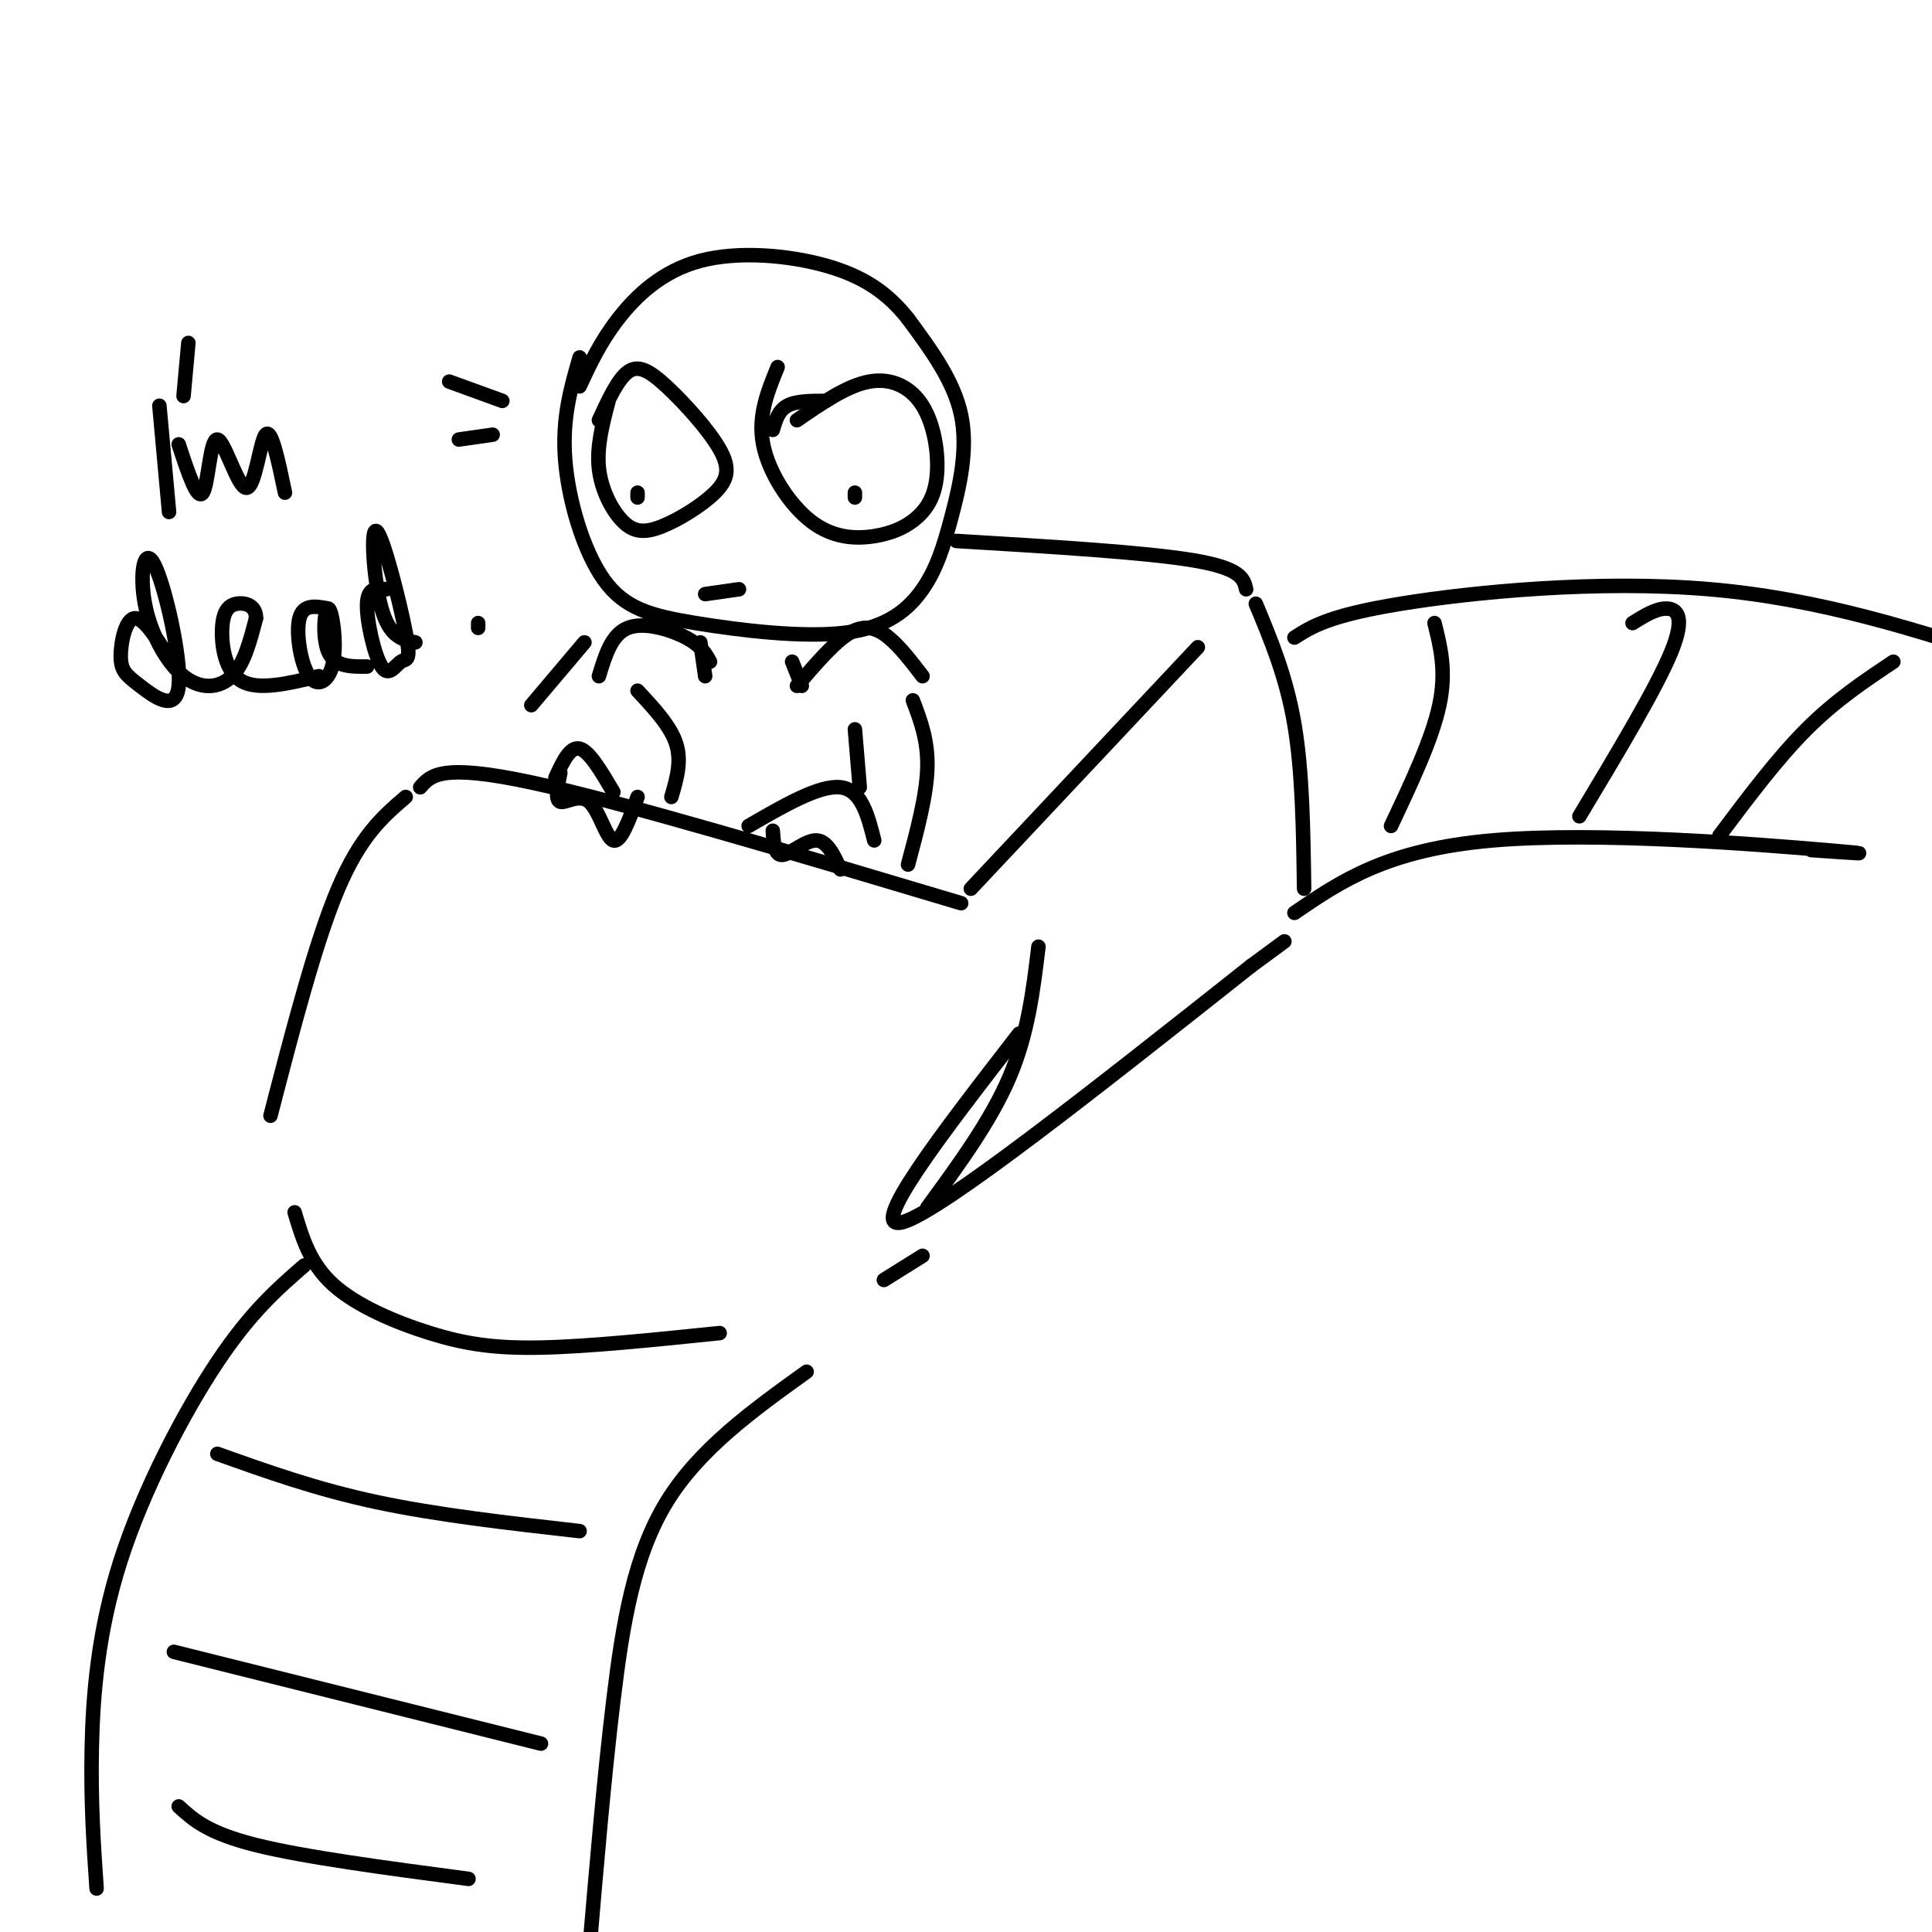<svg viewBox='0 0 400 400' version='1.1' xmlns='http://www.w3.org/2000/svg' xmlns:xlink='http://www.w3.org/1999/xlink'><g fill='none' stroke='rgb(0,0,0)' stroke-width='3' stroke-linecap='round' stroke-linejoin='round'><path d='M56,231c4.667,-18.000 9.333,-36.000 14,-47c4.667,-11.000 9.333,-15.000 14,-19'/><path d='M87,163c2.167,-2.500 4.333,-5.000 23,-1c18.667,4.000 53.833,14.500 89,25'/><path d='M215,196c-1.083,9.000 -2.167,18.000 -6,27c-3.833,9.000 -10.417,18.000 -17,27'/><path d='M61,251c1.583,5.315 3.167,10.631 8,15c4.833,4.369 12.917,7.792 20,10c7.083,2.208 13.167,3.202 23,3c9.833,-0.202 23.417,-1.601 37,-3'/><path d='M183,265c0.000,0.000 8.000,-5.000 8,-5'/><path d='M63,262c-5.530,4.804 -11.060,9.607 -18,20c-6.940,10.393 -15.292,26.375 -20,41c-4.708,14.625 -5.774,27.893 -6,39c-0.226,11.107 0.387,20.054 1,29'/><path d='M167,284c-11.133,8.000 -22.267,16.000 -29,27c-6.733,11.000 -9.067,25.000 -11,41c-1.933,16.000 -3.467,34.000 -5,52'/><path d='M45,301c10.250,3.667 20.500,7.333 33,10c12.500,2.667 27.250,4.333 42,6'/><path d='M36,342c0.000,0.000 76.000,19.000 76,19'/><path d='M37,374c3.000,2.750 6.000,5.500 16,8c10.000,2.500 27.000,4.750 44,7'/><path d='M120,74c-1.817,6.288 -3.635,12.576 -3,21c0.635,8.424 3.722,18.985 8,25c4.278,6.015 9.747,7.483 19,9c9.253,1.517 22.292,3.083 31,2c8.708,-1.083 13.087,-4.816 16,-9c2.913,-4.184 4.361,-8.819 6,-15c1.639,-6.181 3.468,-13.909 2,-21c-1.468,-7.091 -6.234,-13.546 -11,-20'/><path d='M188,66c-4.222,-5.378 -9.276,-8.823 -17,-11c-7.724,-2.177 -18.118,-3.086 -26,-1c-7.882,2.086 -13.252,7.167 -17,12c-3.748,4.833 -5.874,9.416 -8,14'/><path d='M126,83c-1.251,4.746 -2.501,9.492 -2,14c0.501,4.508 2.755,8.779 5,11c2.245,2.221 4.482,2.392 8,1c3.518,-1.392 8.315,-4.345 11,-7c2.685,-2.655 3.256,-5.011 1,-9c-2.256,-3.989 -7.338,-9.613 -11,-13c-3.662,-3.387 -5.903,-4.539 -8,-3c-2.097,1.539 -4.048,5.770 -6,10'/><path d='M132,103c0.000,0.000 0.000,-1.000 0,-1'/><path d='M161,76c-2.070,5.062 -4.140,10.123 -3,16c1.140,5.877 5.489,12.569 10,16c4.511,3.431 9.183,3.599 13,3c3.817,-0.599 6.780,-1.967 9,-4c2.220,-2.033 3.698,-4.730 4,-9c0.302,-4.270 -0.573,-10.111 -3,-14c-2.427,-3.889 -6.408,-5.825 -11,-5c-4.592,0.825 -9.796,4.413 -15,8'/><path d='M177,103c0.000,0.000 0.000,-1.000 0,-1'/><path d='M146,123c0.000,0.000 7.000,-1.000 7,-1'/><path d='M160,89c0.583,-2.000 1.167,-4.000 3,-5c1.833,-1.000 4.917,-1.000 8,-1'/><path d='M33,84c0.000,0.000 2.000,22.000 2,22'/><path d='M37,92c1.930,5.882 3.860,11.764 5,10c1.140,-1.764 1.491,-11.174 3,-11c1.509,0.174 4.175,9.931 6,10c1.825,0.069 2.807,-9.552 4,-11c1.193,-1.448 2.596,5.276 4,12'/><path d='M39,71c0.000,0.000 -1.000,11.000 -1,11'/><path d='M36,138c-2.994,-5.007 -5.988,-10.015 -8,-10c-2.012,0.015 -3.042,5.051 -3,8c0.042,2.949 1.157,3.810 4,6c2.843,2.190 7.415,5.709 8,0c0.585,-5.709 -2.816,-20.646 -5,-25c-2.184,-4.354 -3.153,1.874 -2,8c1.153,6.126 4.426,12.149 8,15c3.574,2.851 7.450,2.529 10,0c2.550,-2.529 3.775,-7.264 5,-12'/><path d='M53,128c0.062,-2.660 -2.282,-3.311 -4,-3c-1.718,0.311 -2.809,1.584 -3,5c-0.191,3.416 0.517,8.976 4,11c3.483,2.024 9.742,0.512 16,-1'/><path d='M68,126c-2.606,-0.497 -5.212,-0.995 -6,2c-0.788,2.995 0.242,9.482 2,12c1.758,2.518 4.244,1.067 5,-3c0.756,-4.067 -0.220,-10.749 -1,-11c-0.780,-0.251 -1.366,5.928 0,9c1.366,3.072 4.683,3.036 8,3'/><path d='M80,122c-1.930,-0.240 -3.860,-0.480 -4,3c-0.140,3.480 1.509,10.679 3,13c1.491,2.321 2.822,-0.237 4,-1c1.178,-0.763 2.202,0.270 1,-6c-1.202,-6.270 -4.631,-19.842 -6,-21c-1.369,-1.158 -0.677,10.098 1,16c1.677,5.902 4.338,6.451 7,7'/><path d='M99,130c0.000,0.000 0.000,-1.000 0,-1'/><path d='M145,133c0.000,0.000 1.000,7.000 1,7'/><path d='M164,137c0.000,0.000 2.000,5.000 2,5'/><path d='M165,142c3.911,-4.578 7.822,-9.156 11,-11c3.178,-1.844 5.622,-0.956 8,1c2.378,1.956 4.689,4.978 7,8'/><path d='M147,137c-0.911,-1.667 -1.822,-3.333 -5,-5c-3.178,-1.667 -8.622,-3.333 -12,-2c-3.378,1.333 -4.689,5.667 -6,10'/><path d='M115,161c1.500,-3.250 3.000,-6.500 5,-6c2.000,0.500 4.500,4.750 7,9'/><path d='M116,160c-0.560,2.827 -1.119,5.655 0,6c1.119,0.345 3.917,-1.792 6,0c2.083,1.792 3.452,7.512 5,8c1.548,0.488 3.274,-4.256 5,-9'/><path d='M155,171c7.333,-4.250 14.667,-8.500 19,-8c4.333,0.500 5.667,5.750 7,11'/><path d='M160,172c0.178,2.578 0.356,5.156 2,5c1.644,-0.156 4.756,-3.044 7,-3c2.244,0.044 3.622,3.022 5,6'/><path d='M211,214c-16.000,20.667 -32.000,41.333 -24,39c8.000,-2.333 40.000,-27.667 72,-53'/><path d='M259,200c12.000,-8.833 6.000,-4.417 0,0'/><path d='M270,184c-0.167,-12.083 -0.333,-24.167 -2,-34c-1.667,-9.833 -4.833,-17.417 -8,-25'/><path d='M258,122c-0.500,-2.167 -1.000,-4.333 -11,-6c-10.000,-1.667 -29.500,-2.833 -49,-4'/><path d='M121,133c0.000,0.000 -11.000,13.000 -11,13'/><path d='M132,143c3.417,3.667 6.833,7.333 8,11c1.167,3.667 0.083,7.333 -1,11'/><path d='M189,145c1.583,4.167 3.167,8.333 3,14c-0.167,5.667 -2.083,12.833 -4,20'/><path d='M177,151c0.000,0.000 1.000,12.000 1,12'/><path d='M201,184c0.000,0.000 47.000,-50.000 47,-50'/><path d='M268,189c9.578,-6.556 19.156,-13.111 41,-15c21.844,-1.889 55.956,0.889 69,2c13.044,1.111 5.022,0.556 -3,0'/><path d='M268,132c3.578,-2.289 7.156,-4.578 22,-7c14.844,-2.422 40.956,-4.978 64,-3c23.044,1.978 43.022,8.489 63,15'/><path d='M297,129c1.250,5.000 2.500,10.000 1,17c-1.500,7.000 -5.750,16.000 -10,25'/><path d='M338,129c2.422,-1.511 4.844,-3.022 7,-3c2.156,0.022 4.044,1.578 1,9c-3.044,7.422 -11.022,20.711 -19,34'/><path d='M356,173c6.000,-8.000 12.000,-16.000 18,-22c6.000,-6.000 12.000,-10.000 18,-14'/><path d='M104,83c0.000,0.000 -11.000,-4.000 -11,-4'/><path d='M102,90c0.000,0.000 -7.000,1.000 -7,1'/></g>
</svg>